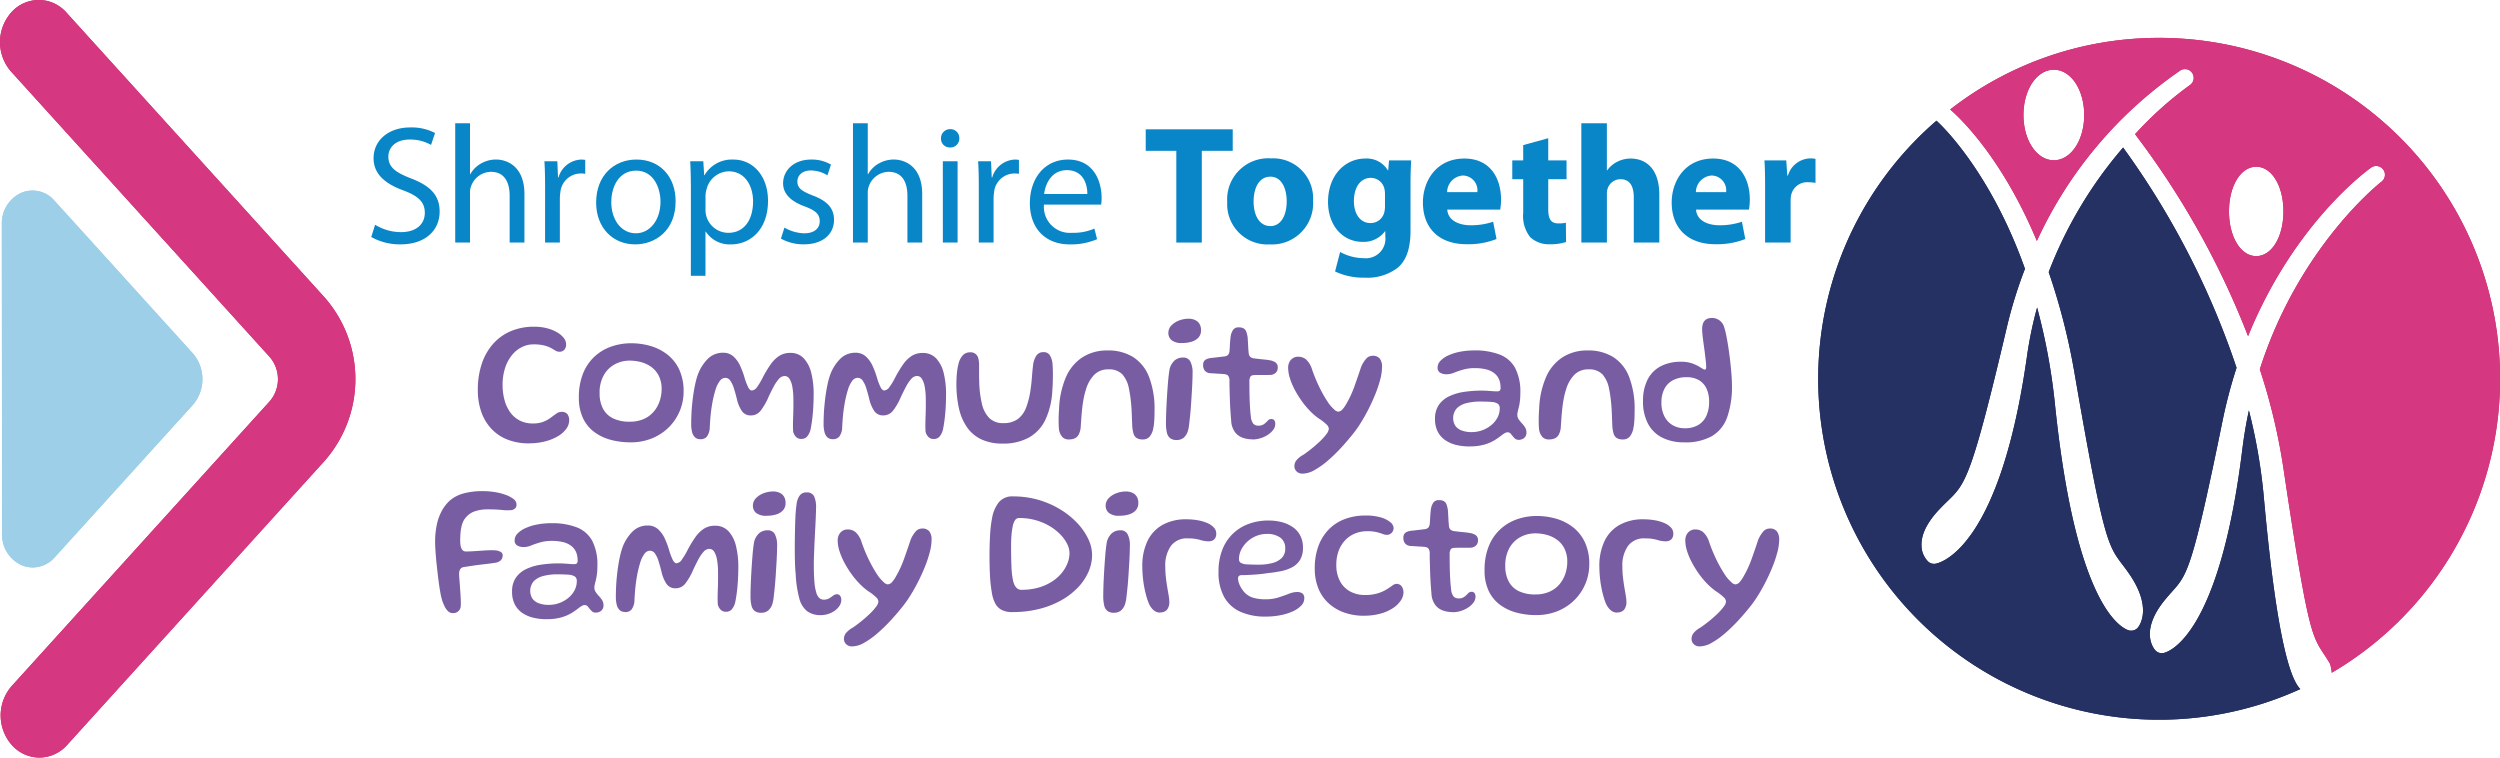 <svg data-name="Group 430" xmlns="http://www.w3.org/2000/svg" width="339.083" height="102.752"><defs><clipPath id="a"><path data-name="Rectangle 234" fill="none" d="M0 0h339.083v102.752H0z"/></clipPath></defs><g data-name="Group 429" clip-path="url(#a)"><path data-name="Path 371" d="M292.844 5.137a46.027 46.027 0 0 0-28.335 9.714c1.21 1.037 6.979 6.386 11.758 17.835a56.761 56.761 0 0 1 19.477-23.143 1.187 1.187 0 0 1 1.277 2 48.341 48.341 0 0 0-7.435 6.658 112.632 112.632 0 0 1 15.326 27.392c6.209-15.29 16.164-22.487 16.676-22.849a1.186 1.186 0 0 1 1.406 1.911c-.133.1-11.161 8.74-16.488 25.436a81.433 81.433 0 0 1 3.164 13.173c3.3 22.062 3.86 22.908 5.508 25.418.231.352.483.735.762 1.2a1.122 1.122 0 0 1 .123.28 4.942 4.942 0 0 1 .2 1.087 46.236 46.236 0 0 0-23.419-86.112m-14.277 16.6c-2.309 0-4.119-2.7-4.119-6.138s1.81-6.143 4.119-6.143 4.119 2.7 4.119 6.143-1.81 6.138-4.119 6.138m27.452 13c-2.1 0-3.691-2.606-3.691-6.062s1.587-6.059 3.691-6.059 3.688 2.6 3.688 6.059-1.586 6.062-3.688 6.062" fill="#d22254"/><path data-name="Path 372" d="M307.039 67.301a75.279 75.279 0 0 0-2.013-11.635 60.1 60.1 0 0 0-.883 5.214c-3.1 25.265-9.905 27.511-10.672 27.685a1.188 1.188 0 0 1-1.112-.331c-.1-.1-2.337-2.5 1.322-6.928.349-.423.664-.775.954-1.1 2.032-2.267 2.716-3.031 6.822-23.153a65.946 65.946 0 0 1 1.893-7.169 110.624 110.624 0 0 0-15.386-29.873 57.294 57.294 0 0 0-10.093 16.894 87.316 87.316 0 0 1 3.522 13.819c3.867 22.4 4.516 23.256 6.442 25.8.272.359.567.749.895 1.219 3.261 4.666 1.464 7.1 1.248 7.366a1.186 1.186 0 0 1-.916.434 1.2 1.2 0 0 1-.307-.04c-.348-.094-2.189-.77-4.251-4.952-2.619-5.316-4.564-13.958-5.78-25.686a82.507 82.507 0 0 0-2.426-13.154 53.345 53.345 0 0 0-1.375 6.634c-3.63 25.674-11.489 27.936-12.374 28.11a1.218 1.218 0 0 1-.228.022 1.186 1.186 0 0 1-.789-.3 3.071 3.071 0 0 1-.914-2.158c-.064-1.518.765-3.194 2.462-4.979.409-.429.776-.785 1.115-1.114 2.382-2.307 3.184-3.084 7.994-23.514a60.274 60.274 0 0 1 2.463-7.952c-4.834-13.63-11.784-19.887-11.88-19.969a1.134 1.134 0 0 1-.115-.123 46.231 46.231 0 0 0 49.345 77.091c-1.14-1.137-3.106-5.512-4.963-26.156" fill="#253162"/><path data-name="Path 373" d="M292.844 5.137a46.027 46.027 0 0 0-28.335 9.714c1.21 1.037 6.979 6.386 11.758 17.835a56.761 56.761 0 0 1 19.477-23.143 1.187 1.187 0 0 1 1.277 2 48.341 48.341 0 0 0-7.435 6.658 112.632 112.632 0 0 1 15.326 27.392c6.209-15.29 16.164-22.487 16.676-22.849a1.186 1.186 0 0 1 1.406 1.911c-.133.1-11.161 8.74-16.488 25.436a81.433 81.433 0 0 1 3.164 13.173c3.3 22.062 3.86 22.908 5.508 25.418.231.352.483.735.762 1.2a1.122 1.122 0 0 1 .123.28 4.942 4.942 0 0 1 .2 1.087 46.236 46.236 0 0 0-23.419-86.112m-14.277 16.6c-2.309 0-4.119-2.7-4.119-6.138s1.81-6.143 4.119-6.143 4.119 2.7 4.119 6.143-1.81 6.138-4.119 6.138m27.452 13c-2.1 0-3.691-2.606-3.691-6.062s1.587-6.059 3.691-6.059 3.688 2.6 3.688 6.059-1.586 6.062-3.688 6.062" fill="#d53880"/><path data-name="Path 374" d="M307.039 67.301a75.279 75.279 0 0 0-2.013-11.635 60.1 60.1 0 0 0-.883 5.214c-3.1 25.265-9.905 27.511-10.672 27.685a1.188 1.188 0 0 1-1.112-.331c-.1-.1-2.337-2.5 1.322-6.928.349-.423.664-.775.954-1.1 2.032-2.267 2.716-3.031 6.822-23.153a65.946 65.946 0 0 1 1.893-7.169 110.624 110.624 0 0 0-15.386-29.873 57.294 57.294 0 0 0-10.093 16.894 87.316 87.316 0 0 1 3.522 13.819c3.867 22.4 4.516 23.256 6.442 25.8.272.359.567.749.895 1.219 3.261 4.666 1.464 7.1 1.248 7.366a1.186 1.186 0 0 1-.916.434 1.2 1.2 0 0 1-.307-.04c-.348-.094-2.189-.77-4.251-4.952-2.619-5.316-4.564-13.958-5.78-25.686a82.507 82.507 0 0 0-2.426-13.154 53.345 53.345 0 0 0-1.375 6.634c-3.63 25.674-11.489 27.936-12.374 28.11a1.218 1.218 0 0 1-.228.022 1.186 1.186 0 0 1-.789-.3 3.071 3.071 0 0 1-.914-2.158c-.064-1.518.765-3.194 2.462-4.979.409-.429.776-.785 1.115-1.114 2.382-2.307 3.184-3.084 7.994-23.514a60.274 60.274 0 0 1 2.463-7.952c-4.834-13.63-11.784-19.887-11.88-19.969a1.134 1.134 0 0 1-.115-.123 46.231 46.231 0 0 0 49.345 77.091c-1.14-1.137-3.106-5.512-4.963-26.156" fill="#253162"/><path data-name="Path 375" d="M5.35 102.752a5.039 5.039 0 0 1-3.689-1.639 6.06 6.06 0 0 1-.061-8.076l34.965-38.586a4.606 4.606 0 0 0 0-6.054L1.51 9.715a6.061 6.061 0 0 1 .062-8.075 4.974 4.974 0 0 1 7.441.067L44.068 40.39a16.791 16.791 0 0 1 0 22.07L9.1 101.045a5.046 5.046 0 0 1-3.752 1.707" fill="#d22254"/><path data-name="Path 376" d="M26.14 47.912 7.363 27.191a3.919 3.919 0 0 0-4.538-1.01 4.525 4.525 0 0 0-2.578 4.175l.036 42.105a4.524 4.524 0 0 0 2.582 4.169 3.872 3.872 0 0 0 1.571.336 4 4 0 0 0 2.962-1.348L26.14 54.936a5.343 5.343 0 0 0 0-7.024" fill="#9dcfe9"/><path data-name="Path 377" d="M5.35 102.752a5.039 5.039 0 0 1-3.689-1.639 6.06 6.06 0 0 1-.061-8.076l34.965-38.586a4.606 4.606 0 0 0 0-6.054L1.51 9.715a6.061 6.061 0 0 1 .062-8.075 4.974 4.974 0 0 1 7.441.067L44.068 40.39a16.791 16.791 0 0 1 0 22.07L9.1 101.045a5.046 5.046 0 0 1-3.752 1.707" fill="#d53880"/><path data-name="Path 378" d="M26.14 47.912 7.363 27.191a3.919 3.919 0 0 0-4.538-1.01 4.525 4.525 0 0 0-2.578 4.175l.036 42.105a4.524 4.524 0 0 0 2.582 4.169 3.872 3.872 0 0 0 1.571.336 4 4 0 0 0 2.962-1.348L26.14 54.936a5.343 5.343 0 0 0 0-7.024" fill="#9dcfe9"/><path data-name="Path 379" d="M71.741 60.136a7.86 7.86 0 0 1-2.878-.5 5.99 5.99 0 0 1-2.185-1.448 6.382 6.382 0 0 1-1.386-2.286 8.884 8.884 0 0 1-.484-3.027 11.083 11.083 0 0 1 .513-3.457 7.785 7.785 0 0 1 1.5-2.711 6.718 6.718 0 0 1 2.406-1.767 7.99 7.99 0 0 1 3.252-.626 6.651 6.651 0 0 1 1.718.209 5.361 5.361 0 0 1 1.364.551 3.1 3.1 0 0 1 .9.76 1.385 1.385 0 0 1 .32.848 1.043 1.043 0 0 1-.256.773.872.872 0 0 1-.641.254 1.027 1.027 0 0 1-.542-.152q-.25-.152-.6-.349a4.056 4.056 0 0 0-.921-.348 5.961 5.961 0 0 0-1.491-.152 3.5 3.5 0 0 0-1.515.355 4 4 0 0 0-1.34 1.058 5.336 5.336 0 0 0-.95 1.735 7.323 7.323 0 0 0-.356 2.387 7.74 7.74 0 0 0 .245 1.963 5.17 5.17 0 0 0 .752 1.665 3.636 3.636 0 0 0 1.288 1.146 3.867 3.867 0 0 0 1.852.418 3.754 3.754 0 0 0 1.4-.234 4.345 4.345 0 0 0 1-.552q.419-.316.757-.55a1.156 1.156 0 0 1 .652-.235 1 1 0 0 1 .851.311 1.419 1.419 0 0 1 .233.867 1.93 1.93 0 0 1-.4 1.127 3.669 3.669 0 0 1-1.124.995 6.727 6.727 0 0 1-1.731.7 8.594 8.594 0 0 1-2.2.265" fill="#785da3"/><path data-name="Path 380" d="M85.479 59.996a10.2 10.2 0 0 1-2.6-.329 6.617 6.617 0 0 1-2.237-1.045 4.989 4.989 0 0 1-1.557-1.881 6.4 6.4 0 0 1-.571-2.838 8.556 8.556 0 0 1 .553-3.21 6.324 6.324 0 0 1 1.533-2.292 6.461 6.461 0 0 1 2.266-1.381 8.088 8.088 0 0 1 2.755-.462 9.329 9.329 0 0 1 2.6.367 6.766 6.766 0 0 1 2.284 1.153 5.6 5.6 0 0 1 1.615 2.033 6.9 6.9 0 0 1 .6 3.008 6.809 6.809 0 0 1-1.928 4.757 6.973 6.973 0 0 1-2.273 1.544 7.576 7.576 0 0 1-3.035.576m-.105-2.8a4.613 4.613 0 0 0 2.016-.4 3.778 3.778 0 0 0 1.346-1.051 4.335 4.335 0 0 0 .758-1.425 5.183 5.183 0 0 0 .239-1.533 3.929 3.929 0 0 0-.378-1.8 3.321 3.321 0 0 0-1-1.2 4.2 4.2 0 0 0-1.392-.666 5.979 5.979 0 0 0-1.573-.209 4.208 4.208 0 0 0-1.981.488 3.748 3.748 0 0 0-1.509 1.469 4.822 4.822 0 0 0-.578 2.476 4.382 4.382 0 0 0 .461 2.084 3.021 3.021 0 0 0 1.369 1.318 4.991 4.991 0 0 0 2.226.449" fill="#785da3"/><path data-name="Path 381" d="M94.964 59.566a.986.986 0 0 1-.687-.241 1.427 1.427 0 0 1-.4-.7 4.24 4.24 0 0 1-.128-1.121q0-.582.029-1.26t.1-1.4q.07-.722.175-1.43t.251-1.375a10.149 10.149 0 0 1 .344-1.222 5.93 5.93 0 0 1 1.41-2.2 2.873 2.873 0 0 1 2.017-.773 2.019 2.019 0 0 1 1.4.5 3.89 3.89 0 0 1 .927 1.3 11.574 11.574 0 0 1 .623 1.71 8.455 8.455 0 0 0 .431 1.121c.156.325.33.488.524.488a.967.967 0 0 0 .71-.481 8.631 8.631 0 0 0 .744-1.238 15.932 15.932 0 0 1 1.078-1.8 4.319 4.319 0 0 1 1.166-1.166 2.692 2.692 0 0 1 1.5-.412 2.418 2.418 0 0 1 1.852.747 4.46 4.46 0 0 1 1.014 2.007 11.565 11.565 0 0 1 .315 2.8q0 .6-.023 1.23t-.075 1.267q-.052.633-.134 1.222t-.186 1.1a2.348 2.348 0 0 1-.49.994 1.027 1.027 0 0 1-.769.3.962.962 0 0 1-.7-.259 1.559 1.559 0 0 1-.4-.7c-.015-.178-.025-.386-.029-.627s0-.5.006-.792.017-.6.029-.944.02-.71.024-1.108 0-.815-.007-1.253a9.489 9.489 0 0 0-.139-1.393 2.943 2.943 0 0 0-.373-1.051.772.772 0 0 0-.676-.405 1.056 1.056 0 0 0-.775.4 5.052 5.052 0 0 0-.711 1.045q-.343.646-.692 1.393a8.389 8.389 0 0 1-1.073 1.868 1.643 1.643 0 0 1-1.328.639 1.4 1.4 0 0 1-1.217-.6 4.77 4.77 0 0 1-.681-1.646q-.2-.81-.408-1.457a3.65 3.65 0 0 0-.484-1.019.819.819 0 0 0-.682-.374.931.931 0 0 0-.721.4 3.825 3.825 0 0 0-.6 1.222 15.006 15.006 0 0 0-.442 1.855q-.164.945-.239 1.811t-.1 1.591a2.247 2.247 0 0 1-.4 1.108 1.122 1.122 0 0 1-.9.336" fill="#785da3"/><path data-name="Path 382" d="M112.922 59.566a.986.986 0 0 1-.687-.241 1.427 1.427 0 0 1-.4-.7 4.24 4.24 0 0 1-.128-1.121q0-.582.029-1.26t.1-1.4q.07-.722.175-1.43t.251-1.375a10.149 10.149 0 0 1 .344-1.222 5.93 5.93 0 0 1 1.41-2.2 2.872 2.872 0 0 1 2.016-.773 2.019 2.019 0 0 1 1.4.5 3.89 3.89 0 0 1 .927 1.3 11.658 11.658 0 0 1 .623 1.71 8.351 8.351 0 0 0 .431 1.121q.233.487.524.488a.967.967 0 0 0 .71-.481 8.7 8.7 0 0 0 .746-1.229 15.934 15.934 0 0 1 1.078-1.8 4.327 4.327 0 0 1 1.165-1.166 2.7 2.7 0 0 1 1.5-.412 2.418 2.418 0 0 1 1.852.747 4.46 4.46 0 0 1 1.014 2.007 11.567 11.567 0 0 1 .315 2.8q0 .6-.023 1.23t-.075 1.267q-.052.633-.134 1.222t-.186 1.1a2.34 2.34 0 0 1-.489.994 1.027 1.027 0 0 1-.769.3.962.962 0 0 1-.7-.259 1.56 1.56 0 0 1-.4-.7c-.015-.178-.025-.386-.029-.627s0-.5.006-.792.017-.6.029-.944.02-.71.023-1.108 0-.815-.006-1.253a9.6 9.6 0 0 0-.142-1.407 2.943 2.943 0 0 0-.373-1.051.772.772 0 0 0-.676-.405 1.056 1.056 0 0 0-.775.4 5.052 5.052 0 0 0-.711 1.045q-.343.646-.693 1.393a8.361 8.361 0 0 1-1.072 1.868 1.644 1.644 0 0 1-1.328.639 1.4 1.4 0 0 1-1.217-.6 4.784 4.784 0 0 1-.682-1.646q-.2-.81-.407-1.457a3.65 3.65 0 0 0-.484-1.019.819.819 0 0 0-.682-.374.933.933 0 0 0-.722.4 3.841 3.841 0 0 0-.594 1.222 15.144 15.144 0 0 0-.443 1.855q-.163.945-.239 1.811t-.1 1.591a2.247 2.247 0 0 1-.4 1.108 1.122 1.122 0 0 1-.9.336" fill="#785da3"/><path data-name="Path 383" d="M135.97 60.162a6.584 6.584 0 0 1-2.867-.57 4.941 4.941 0 0 1-1.934-1.628 7.235 7.235 0 0 1-1.1-2.559 14.948 14.948 0 0 1-.349-3.387q0-.457.029-.919t.087-.893a6.046 6.046 0 0 1 .152-.772 2.621 2.621 0 0 1 .606-1.254 1.31 1.31 0 0 1 .955-.393 1.054 1.054 0 0 1 1.148.842 3.561 3.561 0 0 1 .1.716v1.267c0 .236 0 .467.006.69s.009.429.017.615a14.208 14.208 0 0 0 .362 2.856 3.986 3.986 0 0 0 1 1.926 2.566 2.566 0 0 0 1.894.69 3.234 3.234 0 0 0 1.969-.551 3.468 3.468 0 0 0 1.148-1.6 11.216 11.216 0 0 0 .6-2.514c.039-.253.072-.513.1-.779s.05-.534.07-.8.043-.542.07-.817.056-.551.087-.829a2.99 2.99 0 0 1 .455-1.28 1.112 1.112 0 0 1 .967-.456.942.942 0 0 1 .833.4 2.65 2.65 0 0 1 .378 1.121q.036.469.047.931t.006.931q-.007.469-.023.924t-.053.912a10.525 10.525 0 0 1-.932 3.933 5.454 5.454 0 0 1-2.232 2.425 7.189 7.189 0 0 1-3.594.824" fill="#785da3"/><path data-name="Path 384" d="M144.965 59.604a1.16 1.16 0 0 1-.862-.317 2.045 2.045 0 0 1-.467-1.027q-.035-.328-.046-.747t0-.95c.007-.355.027-.743.058-1.166a11.819 11.819 0 0 1 .944-4.274 6.077 6.077 0 0 1 2.237-2.672 6.193 6.193 0 0 1 3.414-.918 6.391 6.391 0 0 1 3.414.874 5.529 5.529 0 0 1 2.179 2.685 12.086 12.086 0 0 1 .758 4.623q0 .507-.017.937c-.012.287-.029.55-.053.786a4.784 4.784 0 0 1-.1.645 2.4 2.4 0 0 1-.519 1.166 1.185 1.185 0 0 1-.891.355 1.527 1.527 0 0 1-.857-.2 1.087 1.087 0 0 1-.419-.608 4.807 4.807 0 0 1-.169-1q-.035-.95-.065-1.678t-.081-1.3q-.052-.576-.123-1.077t-.175-1.006a4.017 4.017 0 0 0-.9-1.963 2.451 2.451 0 0 0-1.876-.672 2.6 2.6 0 0 0-1.928.729 4.791 4.791 0 0 0-1.125 1.982 9.7 9.7 0 0 0-.291 1.114q-.116.583-.193 1.2t-.128 1.3q-.052.684-.1 1.432a2.631 2.631 0 0 1-.28 1.09 1.169 1.169 0 0 1-.559.519 2.039 2.039 0 0 1-.781.139" fill="#785da3"/><path data-name="Path 385" d="M159.589 59.681a1.408 1.408 0 0 1-.868-.241 1.29 1.29 0 0 1-.449-.753 5.479 5.479 0 0 1-.128-1.3q0-.431.017-1.039t.053-1.323q.034-.716.081-1.444t.1-1.412q.052-.684.116-1.228t.122-.874a2.366 2.366 0 0 1 .693-1.185 1.745 1.745 0 0 1 1.16-.386 1.027 1.027 0 0 1 .967.544 3.258 3.258 0 0 1 .3 1.558q0 .38-.023 1.026t-.07 1.431q-.047.785-.1 1.609t-.128 1.577q-.076.754-.146 1.33a5.15 5.15 0 0 1-.163.868 1.937 1.937 0 0 1-.612.963 1.522 1.522 0 0 1-.926.278m.792-13.16a2.131 2.131 0 0 1-1.5-.405 1.257 1.257 0 0 1-.408-.912 1.48 1.48 0 0 1 .431-1.083 2.818 2.818 0 0 1 1.06-.665 3.687 3.687 0 0 1 1.259-.228 2.112 2.112 0 0 1 .839.165 1.358 1.358 0 0 1 .613.507 1.6 1.6 0 0 1 .227.9 1.4 1.4 0 0 1-.349.988 2.041 2.041 0 0 1-.921.557 4.163 4.163 0 0 1-1.247.178" fill="#785da3"/><path data-name="Path 386" d="M169.867 59.592a4.168 4.168 0 0 1-1.264-.2 2.273 2.273 0 0 1-1.09-.767 2.8 2.8 0 0 1-.524-1.6q-.035-.368-.07-.835t-.064-1.008q-.029-.538-.046-1.114t-.036-1.178q-.017-.6-.017-1.2a1.121 1.121 0 0 0-.192-.747.852.852 0 0 0-.553-.2q-.222-.025-.565-.044t-.7-.044c-.241-.017-.455-.03-.642-.038a1.058 1.058 0 0 1-.687-.336 1.164 1.164 0 0 1-.233-.779.884.884 0 0 1 .133-.526.865.865 0 0 1 .385-.285 2.213 2.213 0 0 1 .565-.139q.617-.063 1.019-.115c.268-.033.518-.063.752-.088a.879.879 0 0 0 .53-.215 1.052 1.052 0 0 0 .2-.608q.023-.266.041-.621t.046-.7q.029-.348.064-.6a2.184 2.184 0 0 1 .362-.912.9.9 0 0 1 .745-.291 1.269 1.269 0 0 1 .658.146.868.868 0 0 1 .355.449 3.758 3.758 0 0 1 .187.8l.041.684c.012.2.022.387.029.552s.017.315.029.449.025.27.041.405a.753.753 0 0 0 .221.526.99.99 0 0 0 .548.2c.21.026.44.054.694.083s.5.055.733.076a4.959 4.959 0 0 1 .589.082 2 2 0 0 1 .816.279.791.791 0 0 1 .339.722.936.936 0 0 1-.269.7 1.155 1.155 0 0 1-.734.3q-.711.012-1.317.007c-.4 0-.718 0-.944.019a.6.6 0 0 0-.414.158 1.246 1.246 0 0 0-.168.741q0 .494.005 1c0 .338.009.676.017 1.013s.02.668.036.989.035.625.058.912.05.548.081.785a1.774 1.774 0 0 0 .344 1 .9.9 0 0 0 .671.254 1.249 1.249 0 0 0 .786-.222 3.6 3.6 0 0 0 .49-.449.6.6 0 0 1 .46-.228.506.506 0 0 1 .425.171.8.8 0 0 1 .135.5 1.321 1.321 0 0 1-.273.791 2.8 2.8 0 0 1-.724.671 3.857 3.857 0 0 1-1 .469 3.708 3.708 0 0 1-1.108.171" fill="#785da3"/><path data-name="Path 387" d="M176.672 64.24a1.094 1.094 0 0 1-.81-.3.975.975 0 0 1-.3-.716 1.28 1.28 0 0 1 .332-.855 3.108 3.108 0 0 1 .891-.69q.607-.419 1.212-.912t1.113-.988a7.052 7.052 0 0 0 .816-.925 1.331 1.331 0 0 0 .309-.709.922.922 0 0 0-.332-.589 6.93 6.93 0 0 0-1.066-.817 8.8 8.8 0 0 1-1.203-1.046 11.2 11.2 0 0 1-1.125-1.368 13.937 13.937 0 0 1-.932-1.526 8.791 8.791 0 0 1-.635-1.533 4.865 4.865 0 0 1-.227-1.4 1.63 1.63 0 0 1 .175-.766 1.325 1.325 0 0 1 .477-.526 1.269 1.269 0 0 1 .688-.191 1.66 1.66 0 0 1 1.049.336 2.953 2.953 0 0 1 .792 1.2 20.609 20.609 0 0 0 1.119 2.723 16.854 16.854 0 0 0 1.236 2.115 5.572 5.572 0 0 0 .687.76.976.976 0 0 0 .559.317.83.83 0 0 0 .612-.341 3.751 3.751 0 0 0 .5-.722 14.209 14.209 0 0 0 1.1-2.376q.453-1.272.9-2.615a4 4 0 0 1 .658-1.089 1.142 1.142 0 0 1 .879-.431 1.163 1.163 0 0 1 1.014.405 1.783 1.783 0 0 1 .292 1.064 7.006 7.006 0 0 1-.245 1.735 15.9 15.9 0 0 1-.659 1.976q-.412 1.025-.914 2.014t-1.037 1.849a14.779 14.779 0 0 1-1.025 1.469q-.757.962-1.649 1.931a21.915 21.915 0 0 1-1.818 1.767 10.937 10.937 0 0 1-1.807 1.285 3.381 3.381 0 0 1-1.614.488" fill="#785da3"/><path data-name="Path 388" d="M199.323 60.555a7.654 7.654 0 0 1-1.788-.2 4.523 4.523 0 0 1-1.5-.646 3.137 3.137 0 0 1-1.025-1.153 3.681 3.681 0 0 1-.373-1.735 3.258 3.258 0 0 1 .525-1.915 3.537 3.537 0 0 1 1.428-1.172 7.163 7.163 0 0 1 2.034-.589 16.271 16.271 0 0 1 2.342-.165c.249 0 .5.008.758.025s.5.034.722.051.415.025.571.025a.577.577 0 0 0 .408-.107.531.531 0 0 0 .1-.373 3.145 3.145 0 0 0-.11-.874 2.2 2.2 0 0 0-.321-.671 2.08 2.08 0 0 0-.5-.494 2.958 2.958 0 0 0-1.124-.487 6.545 6.545 0 0 0-1.416-.146 5.679 5.679 0 0 0-1.59.2q-.694.2-1.23.418a2.651 2.651 0 0 1-.978.215 1.719 1.719 0 0 1-.938-.215.767.767 0 0 1-.332-.7 1.311 1.311 0 0 1 .39-.912 3.41 3.41 0 0 1 1.072-.734 6.959 6.959 0 0 1 1.585-.494 10 10 0 0 1 1.928-.177 9.255 9.255 0 0 1 3.455.563 4.052 4.052 0 0 1 2.092 1.824 7 7 0 0 1 .7 3.388 9 9 0 0 1-.058 1.1 6.7 6.7 0 0 1-.146.817q-.087.348-.145.6a2.085 2.085 0 0 0-.059.469 1.023 1.023 0 0 0 .181.576 4 4 0 0 0 .431.538 3.682 3.682 0 0 1 .437.563 1.229 1.229 0 0 1 .186.665.91.91 0 0 1-.326.785 1.185 1.185 0 0 1-.722.241.781.781 0 0 1-.6-.259q-.239-.26-.431-.513a.575.575 0 0 0-.471-.254.772.772 0 0 0-.356.1 3.511 3.511 0 0 0-.472.317q-.349.278-.892.627a5.651 5.651 0 0 1-1.381.608 7.049 7.049 0 0 1-2.063.26m.315-1.939a4.047 4.047 0 0 0 1.4-.246 4.163 4.163 0 0 0 1.211-.684 3.374 3.374 0 0 0 .85-1.019 2.651 2.651 0 0 0 .315-1.28.708.708 0 0 0-.268-.621 1.792 1.792 0 0 0-.857-.241q-.588-.05-1.567-.051a7.306 7.306 0 0 0-1.794.21 2.863 2.863 0 0 0-1.329.7 2.007 2.007 0 0 0-.2 2.387 1.842 1.842 0 0 0 .874.633 3.868 3.868 0 0 0 1.364.215" fill="#785da3"/><path data-name="Path 389" d="M210.079 59.604a1.16 1.16 0 0 1-.862-.317 2.039 2.039 0 0 1-.466-1.027c-.023-.219-.039-.468-.046-.747s-.008-.6 0-.95.027-.743.058-1.166a11.833 11.833 0 0 1 .943-4.274 6.091 6.091 0 0 1 2.237-2.672 6.2 6.2 0 0 1 3.415-.918 6.391 6.391 0 0 1 3.414.874 5.524 5.524 0 0 1 2.179 2.685 12.086 12.086 0 0 1 .758 4.623q0 .507-.017.937c-.012.287-.029.55-.053.786a4.787 4.787 0 0 1-.1.645 2.406 2.406 0 0 1-.518 1.166 1.188 1.188 0 0 1-.892.355 1.522 1.522 0 0 1-.855-.2 1.081 1.081 0 0 1-.42-.608 4.76 4.76 0 0 1-.169-1q-.035-.95-.065-1.678t-.081-1.3c-.036-.384-.075-.743-.122-1.077s-.1-.669-.175-1.006a4.01 4.01 0 0 0-.9-1.963 2.451 2.451 0 0 0-1.876-.672 2.606 2.606 0 0 0-1.928.729 4.783 4.783 0 0 0-1.124 1.982 9.566 9.566 0 0 0-.291 1.114q-.117.583-.192 1.2t-.128 1.3q-.053.684-.1 1.432a2.633 2.633 0 0 1-.279 1.09 1.173 1.173 0 0 1-.56.519 2.039 2.039 0 0 1-.781.139" fill="#785da3"/><path data-name="Path 390" d="M228.432 59.997a6.5 6.5 0 0 1-2.966-.633 4.45 4.45 0 0 1-1.934-1.881 6.363 6.363 0 0 1-.683-3.084 6.268 6.268 0 0 1 .618-2.913 4.173 4.173 0 0 1 1.771-1.805 5.811 5.811 0 0 1 2.762-.614 4.429 4.429 0 0 1 1.473.21 5.2 5.2 0 0 1 .962.436c.178.11.34.207.484.291a.749.749 0 0 0 .309.127c.123 0 .186-.123.186-.368a7.666 7.666 0 0 0-.058-.842q-.059-.512-.134-1.121t-.163-1.216q-.087-.608-.14-1.127t-.052-.824q0-1.506 1.34-1.507a1.712 1.712 0 0 1 .891.247 1.788 1.788 0 0 1 .67.754 7.841 7.841 0 0 1 .338 1.216q.162.772.31 1.723t.256 1.925q.111.977.175 1.824t.064 1.431a12.5 12.5 0 0 1-.646 4.344 4.833 4.833 0 0 1-2.075 2.566 7.348 7.348 0 0 1-3.758.842m.081-1.912a3.515 3.515 0 0 0 1.806-.431 2.75 2.75 0 0 0 1.113-1.235 4.458 4.458 0 0 0 .379-1.918 4.076 4.076 0 0 0-.373-1.843 2.573 2.573 0 0 0-1.048-1.121 3.283 3.283 0 0 0-1.631-.38 3.934 3.934 0 0 0-1.807.392 2.749 2.749 0 0 0-1.188 1.166 3.934 3.934 0 0 0-.42 1.9 4.03 4.03 0 0 0 .4 1.843 2.9 2.9 0 0 0 1.108 1.2 3.188 3.188 0 0 0 1.666.424" fill="#785da3"/><path data-name="Path 391" d="M61.417 83.162a.918.918 0 0 1-.641-.259 2.18 2.18 0 0 1-.472-.659 7.614 7.614 0 0 1-.332-.8 10.386 10.386 0 0 1-.274-1.229q-.134-.772-.25-1.71t-.216-1.88q-.1-.945-.157-1.761t-.059-1.337a11.092 11.092 0 0 1 .227-2.349 6.983 6.983 0 0 1 .653-1.836 5.341 5.341 0 0 1 1.008-1.35 4.672 4.672 0 0 1 1.981-1.069 9.634 9.634 0 0 1 2.506-.311 10.9 10.9 0 0 1 1.644.119 8.069 8.069 0 0 1 1.509.373 3.912 3.912 0 0 1 1.1.576.939.939 0 0 1 .413.735.706.706 0 0 1-.175.526 1.033 1.033 0 0 1-.489.246 5.971 5.971 0 0 1-1.311-.019q-.834-.082-1.859-.082a5.439 5.439 0 0 0-1.812.26 2.657 2.657 0 0 0-1.16.766 2.394 2.394 0 0 0-.5.792 4.477 4.477 0 0 0-.256 1.064 10.929 10.929 0 0 0-.076 1.362 4.236 4.236 0 0 0 .041.615 1.593 1.593 0 0 0 .135.463.734.734 0 0 0 .239.291.624.624 0 0 0 .367.1q.385 0 .938-.031t1.136-.077q.583-.043 1.1-.057a8.269 8.269 0 0 1 .839.013 1.808 1.808 0 0 1 .717.221.527.527 0 0 1 .251.476.944.944 0 0 1-.07.354.909.909 0 0 1-.21.317 1.389 1.389 0 0 1-.792.323q-.583.095-1.609.209t-2.586.368a.636.636 0 0 0-.5.3 1.333 1.333 0 0 0-.146.671q0 .178.036.615t.075.982c.028.363.052.729.076 1.1s.038.705.046 1a5.881 5.881 0 0 1-.012.672 1 1 0 0 1-1.072.9" fill="#785da3"/><path data-name="Path 392" d="M74.142 83.986a7.66 7.66 0 0 1-1.789-.2 4.526 4.526 0 0 1-1.5-.646 3.139 3.139 0 0 1-1.026-1.153 3.69 3.69 0 0 1-.373-1.735 3.253 3.253 0 0 1 .524-1.912 3.53 3.53 0 0 1 1.427-1.172 7.164 7.164 0 0 1 2.034-.589 16.275 16.275 0 0 1 2.342-.165c.248 0 .5.008.757.025s.5.034.723.051.415.025.571.025a.576.576 0 0 0 .408-.107.531.531 0 0 0 .105-.373 3.155 3.155 0 0 0-.111-.874 2.189 2.189 0 0 0-.32-.671 2.076 2.076 0 0 0-.5-.494 2.953 2.953 0 0 0-1.124-.487 6.55 6.55 0 0 0-1.416-.146 5.657 5.657 0 0 0-1.591.2q-.694.2-1.23.418a2.654 2.654 0 0 1-.979.216 1.722 1.722 0 0 1-.938-.216.767.767 0 0 1-.332-.7 1.313 1.313 0 0 1 .39-.912 3.437 3.437 0 0 1 1.072-.734 6.933 6.933 0 0 1 1.585-.494 10.008 10.008 0 0 1 1.928-.177 9.253 9.253 0 0 1 3.455.563 4.052 4.052 0 0 1 2.092 1.824 6.994 6.994 0 0 1 .7 3.388 9 9 0 0 1-.058 1.1 7 7 0 0 1-.146.817q-.087.348-.146.6a2.08 2.08 0 0 0-.058.469 1.028 1.028 0 0 0 .181.576 4.064 4.064 0 0 0 .431.538 3.633 3.633 0 0 1 .436.563 1.224 1.224 0 0 1 .187.665.911.911 0 0 1-.327.785 1.184 1.184 0 0 1-.722.241.781.781 0 0 1-.6-.26q-.239-.259-.431-.513a.573.573 0 0 0-.471-.254.775.775 0 0 0-.356.1 3.606 3.606 0 0 0-.472.317q-.349.278-.891.627a5.676 5.676 0 0 1-1.381.608 7.052 7.052 0 0 1-2.063.26m.315-1.938a4.045 4.045 0 0 0 1.4-.246 4.176 4.176 0 0 0 1.212-.684 3.4 3.4 0 0 0 .85-1.019 2.65 2.65 0 0 0 .315-1.28.709.709 0 0 0-.268-.621 1.789 1.789 0 0 0-.856-.241q-.588-.05-1.567-.051a7.312 7.312 0 0 0-1.794.21 2.87 2.87 0 0 0-1.329.7 2.007 2.007 0 0 0-.2 2.387 1.844 1.844 0 0 0 .874.633 3.863 3.863 0 0 0 1.363.215" fill="#785da3"/><path data-name="Path 393" d="M84.745 82.999a.99.99 0 0 1-.687-.241 1.427 1.427 0 0 1-.4-.7 4.24 4.24 0 0 1-.128-1.121q0-.582.029-1.26t.1-1.4q.07-.722.175-1.43t.251-1.375a10.113 10.113 0 0 1 .344-1.222 5.93 5.93 0 0 1 1.41-2.2 2.872 2.872 0 0 1 2.016-.773 2.019 2.019 0 0 1 1.4.5 3.89 3.89 0 0 1 .927 1.3 11.658 11.658 0 0 1 .623 1.71 8.391 8.391 0 0 0 .431 1.121q.233.487.524.488a.967.967 0 0 0 .71-.481 8.669 8.669 0 0 0 .746-1.23 16.066 16.066 0 0 1 1.078-1.8 4.334 4.334 0 0 1 1.165-1.165 2.694 2.694 0 0 1 1.5-.412 2.418 2.418 0 0 1 1.852.747 4.452 4.452 0 0 1 1.014 2.007 11.565 11.565 0 0 1 .315 2.8q0 .6-.023 1.23t-.075 1.267q-.052.633-.134 1.222t-.186 1.1a2.34 2.34 0 0 1-.489.994 1.027 1.027 0 0 1-.769.3.962.962 0 0 1-.7-.259 1.56 1.56 0 0 1-.4-.7c-.015-.178-.025-.386-.029-.627s0-.5.006-.792.017-.6.029-.944.02-.71.023-1.108 0-.815-.006-1.253a9.589 9.589 0 0 0-.139-1.393 2.952 2.952 0 0 0-.373-1.052.772.772 0 0 0-.676-.4 1.054 1.054 0 0 0-.775.4 5.052 5.052 0 0 0-.711 1.045q-.343.646-.693 1.393a8.363 8.363 0 0 1-1.072 1.868 1.644 1.644 0 0 1-1.328.639 1.4 1.4 0 0 1-1.217-.6 4.784 4.784 0 0 1-.682-1.646q-.2-.81-.407-1.457a3.665 3.665 0 0 0-.484-1.019.821.821 0 0 0-.682-.374.932.932 0 0 0-.722.4 3.841 3.841 0 0 0-.594 1.222 15.14 15.14 0 0 0-.443 1.855q-.163.945-.239 1.811t-.1 1.591a2.247 2.247 0 0 1-.4 1.108 1.123 1.123 0 0 1-.9.336" fill="#785da3"/><path data-name="Path 394" d="M103.238 83.112a1.413 1.413 0 0 1-.868-.241 1.287 1.287 0 0 1-.449-.753 5.467 5.467 0 0 1-.128-1.3q0-.43.017-1.038t.053-1.324q.034-.716.081-1.444t.1-1.412q.052-.684.116-1.228t.123-.874a2.36 2.36 0 0 1 .693-1.185 1.741 1.741 0 0 1 1.16-.386 1.027 1.027 0 0 1 .967.545 3.253 3.253 0 0 1 .3 1.557q0 .381-.023 1.026t-.07 1.432c-.031.523-.064 1.06-.1 1.608s-.078 1.075-.128 1.577-.1.946-.146 1.33a5.134 5.134 0 0 1-.163.868 1.933 1.933 0 0 1-.612.963 1.522 1.522 0 0 1-.927.278m.792-13.16a2.131 2.131 0 0 1-1.5-.405 1.257 1.257 0 0 1-.408-.911 1.483 1.483 0 0 1 .431-1.084 2.818 2.818 0 0 1 1.06-.665 3.687 3.687 0 0 1 1.259-.228 2.1 2.1 0 0 1 .839.165 1.357 1.357 0 0 1 .613.506 1.6 1.6 0 0 1 .227.9 1.4 1.4 0 0 1-.349.988 2.042 2.042 0 0 1-.921.558 4.187 4.187 0 0 1-1.247.177" fill="#785da3"/><path data-name="Path 395" d="M111.325 83.429a3.012 3.012 0 0 1-1.847-.526 3.241 3.241 0 0 1-1.066-1.741 15.253 15.253 0 0 1-.489-3.28q-.059-.52-.088-1.286t-.035-1.653q-.007-.887.006-1.761t.029-1.609c.012-.489.025-.89.041-1.2a18.211 18.211 0 0 1 .169-2.007 2.466 2.466 0 0 1 .443-1.185 1.1 1.1 0 0 1 .9-.392 1.067 1.067 0 0 1 1.014.488 3.5 3.5 0 0 1 .28 1.64q0 .355-.024.937c-.015.389-.034.819-.058 1.293l-.075 1.469c-.026.506-.051 1-.07 1.488s-.037.937-.052 1.356-.023.77-.023 1.057q0 1.508.087 2.451a6.705 6.705 0 0 0 .262 1.457 1.5 1.5 0 0 0 .426.708.906.906 0 0 0 .576.2 1.384 1.384 0 0 0 .74-.184c.2-.122.378-.245.542-.368a.828.828 0 0 1 .5-.183.512.512 0 0 1 .437.215.919.919 0 0 1 .157.557 1.456 1.456 0 0 1-.233.78 2.379 2.379 0 0 1-.623.658 3.355 3.355 0 0 1-.892.456 3.192 3.192 0 0 1-1.037.17" fill="#785da3"/><path data-name="Path 396" d="M115.577 87.672a1.094 1.094 0 0 1-.81-.3.975.975 0 0 1-.3-.716 1.277 1.277 0 0 1 .332-.855 3.1 3.1 0 0 1 .892-.69q.606-.419 1.211-.913t1.113-.987a7.1 7.1 0 0 0 .816-.925 1.331 1.331 0 0 0 .309-.709.922.922 0 0 0-.332-.589 6.858 6.858 0 0 0-1.066-.817 8.716 8.716 0 0 1-1.206-1.051 11.192 11.192 0 0 1-1.124-1.368 13.72 13.72 0 0 1-.932-1.526 8.79 8.79 0 0 1-.635-1.533 4.865 4.865 0 0 1-.227-1.4 1.633 1.633 0 0 1 .175-.766 1.324 1.324 0 0 1 .478-.525 1.263 1.263 0 0 1 .687-.191 1.655 1.655 0 0 1 1.049.336 2.943 2.943 0 0 1 .792 1.2 20.606 20.606 0 0 0 1.119 2.723 16.861 16.861 0 0 0 1.235 2.115 5.576 5.576 0 0 0 .688.76.976.976 0 0 0 .559.317.83.83 0 0 0 .612-.341 3.752 3.752 0 0 0 .5-.722 14.267 14.267 0 0 0 1.1-2.376q.455-1.272.9-2.615a3.975 3.975 0 0 1 .658-1.089 1.14 1.14 0 0 1 .879-.431 1.166 1.166 0 0 1 1.014.406 1.788 1.788 0 0 1 .291 1.064 7.014 7.014 0 0 1-.245 1.736 16 16 0 0 1-.658 1.976q-.414 1.025-.915 2.014t-1.037 1.849a15.022 15.022 0 0 1-1.026 1.469q-.758.962-1.649 1.931a22.043 22.043 0 0 1-1.818 1.767 10.945 10.945 0 0 1-1.806 1.285 3.379 3.379 0 0 1-1.614.487" fill="#785da3"/><path data-name="Path 397" d="M137.321 83.025a3.146 3.146 0 0 1-1.462-.3 2.1 2.1 0 0 1-.886-.906 4.859 4.859 0 0 1-.46-1.52 18.138 18.138 0 0 1-.233-2.134q-.07-1.222-.07-2.73t.076-2.831a17.849 17.849 0 0 1 .274-2.35 4.829 4.829 0 0 1 .927-2.147 2.362 2.362 0 0 1 1.928-.779 12.215 12.215 0 0 1 6.42 1.78 10.93 10.93 0 0 1 2.289 1.849 8.361 8.361 0 0 1 1.48 2.14 5.081 5.081 0 0 1 .519 2.16 5.713 5.713 0 0 1-.519 2.368 7.418 7.418 0 0 1-1.474 2.134 9.669 9.669 0 0 1-2.289 1.716 12.157 12.157 0 0 1-2.983 1.14 14.768 14.768 0 0 1-3.536.406m1.235-3.027a8.185 8.185 0 0 0 2.313-.3 6.85 6.85 0 0 0 1.812-.811 5.682 5.682 0 0 0 1.311-1.153 4.874 4.874 0 0 0 .8-1.348 3.824 3.824 0 0 0 .268-1.362 2.854 2.854 0 0 0-.315-1.235 5.043 5.043 0 0 0-.915-1.28 6.932 6.932 0 0 0-1.439-1.133 7.867 7.867 0 0 0-1.894-.811 8.209 8.209 0 0 0-2.278-.3.643.643 0 0 0-.56.317 2.412 2.412 0 0 0-.315.887 9.535 9.535 0 0 0-.157 1.172q-.052.664-.052 1.4 0 1.647.052 2.819a11.083 11.083 0 0 0 .216 1.894q.29 1.254 1.153 1.253" fill="#785da3"/><path data-name="Path 398" d="M151.083 83.112a1.413 1.413 0 0 1-.868-.241 1.287 1.287 0 0 1-.449-.753 5.468 5.468 0 0 1-.128-1.3q0-.43.017-1.038t.053-1.324q.034-.716.081-1.444t.1-1.412q.052-.684.116-1.228t.123-.874a2.36 2.36 0 0 1 .693-1.185 1.741 1.741 0 0 1 1.16-.386 1.027 1.027 0 0 1 .967.545 3.253 3.253 0 0 1 .3 1.557q0 .381-.023 1.026t-.07 1.432c-.031.523-.064 1.06-.1 1.608s-.078 1.075-.128 1.577-.1.946-.146 1.33a5.131 5.131 0 0 1-.163.868 1.934 1.934 0 0 1-.612.963 1.522 1.522 0 0 1-.927.278m.792-13.16a2.131 2.131 0 0 1-1.5-.405 1.257 1.257 0 0 1-.408-.911 1.483 1.483 0 0 1 .431-1.084 2.818 2.818 0 0 1 1.06-.665 3.687 3.687 0 0 1 1.259-.228 2.1 2.1 0 0 1 .839.165 1.356 1.356 0 0 1 .613.506 1.6 1.6 0 0 1 .227.9 1.4 1.4 0 0 1-.349.988 2.042 2.042 0 0 1-.921.558 4.187 4.187 0 0 1-1.247.177" fill="#785da3"/><path data-name="Path 399" d="M157.339 83.087a1.249 1.249 0 0 1-.606-.146 1.705 1.705 0 0 1-.484-.4 3.074 3.074 0 0 1-.39-.6 8.434 8.434 0 0 1-.385-1.114q-.174-.633-.3-1.325c-.082-.459-.142-.918-.18-1.374s-.059-.878-.059-1.267a7.807 7.807 0 0 1 .71-3.5 4.94 4.94 0 0 1 2.052-2.179 6.5 6.5 0 0 1 3.216-.748 8.9 8.9 0 0 1 1.52.127 5.7 5.7 0 0 1 1.3.374 2.606 2.606 0 0 1 .9.608 1.188 1.188 0 0 1 .332.829 1.146 1.146 0 0 1-.152.628.821.821 0 0 1-.39.329 1.335 1.335 0 0 1-.5.094 3.974 3.974 0 0 1-1.172-.2 5.7 5.7 0 0 0-1.649-.2 2.671 2.671 0 0 0-2.29 1.027 4.571 4.571 0 0 0-.763 2.785q0 .634.058 1.223t.14 1.127q.082.538.163.994t.134.811a4.158 4.158 0 0 1 .052.582 1.674 1.674 0 0 1-.32 1.14 1.215 1.215 0 0 1-.95.355" fill="#785da3"/><path data-name="Path 400" d="M171.662 83.632a8.244 8.244 0 0 1-3.4-.646 4.71 4.71 0 0 1-2.214-1.994 6.836 6.836 0 0 1-.775-3.439 7.974 7.974 0 0 1 .531-3.033 6 6 0 0 1 3.618-3.484 7.7 7.7 0 0 1 2.61-.437 7.223 7.223 0 0 1 1.789.215 4.705 4.705 0 0 1 1.5.665 3.2 3.2 0 0 1 1.031 1.146 3.473 3.473 0 0 1 .373 1.659 3.132 3.132 0 0 1-.4 1.665 2.756 2.756 0 0 1-1.084 1 5.7 5.7 0 0 1-1.556.531 18.133 18.133 0 0 1-1.812.26q-.477.088-1.13.146t-1.265.088q-.612.032-.95.031a.8.8 0 0 0-.478.1.443.443 0 0 0-.128.367 2.11 2.11 0 0 0 .163.741 3.463 3.463 0 0 0 .466.83 2.693 2.693 0 0 0 1.3.994 5.831 5.831 0 0 0 1.824.246 5.645 5.645 0 0 0 1.719-.246q.775-.247 1.4-.494a3.141 3.141 0 0 1 1.131-.246 1.228 1.228 0 0 1 .716.183.823.823 0 0 1 .262.716 1.37 1.37 0 0 1-.4.925 3.513 3.513 0 0 1-1.113.779 7.373 7.373 0 0 1-1.667.531 10.282 10.282 0 0 1-2.073.2m-.921-7.042a7.5 7.5 0 0 0 1.76-.2 2.876 2.876 0 0 0 1.322-.671 1.709 1.709 0 0 0 .507-1.311 1.743 1.743 0 0 0-.665-1.488 3.042 3.042 0 0 0-1.864-.5 3.675 3.675 0 0 0-1.387.273 3.96 3.96 0 0 0-2.039 1.843 2.8 2.8 0 0 0-.315 1.3.553.553 0 0 0 .262.513 1.976 1.976 0 0 0 .85.2q.588.038 1.567.038" fill="#785da3"/><path data-name="Path 401" d="M184.991 83.517a7.981 7.981 0 0 1-2.593-.411 6.221 6.221 0 0 1-2.121-1.216 5.545 5.545 0 0 1-1.433-2.008 7.019 7.019 0 0 1-.518-2.8 8.611 8.611 0 0 1 .489-3 6.365 6.365 0 0 1 1.393-2.255 5.948 5.948 0 0 1 2.179-1.419 7.867 7.867 0 0 1 2.826-.487 7.252 7.252 0 0 1 2.051.253 3.526 3.526 0 0 1 1.3.646 1.088 1.088 0 0 1 .455.8.9.9 0 0 1-.128.468.92.92 0 0 1-.338.336.882.882 0 0 1-.442.12 1.6 1.6 0 0 1-.577-.12 7.349 7.349 0 0 0-.8-.247 5.345 5.345 0 0 0-1.293-.127 4.277 4.277 0 0 0-1.7.33 3.838 3.838 0 0 0-1.329.937 4.256 4.256 0 0 0-.862 1.438 5.292 5.292 0 0 0-.3 1.83 4.625 4.625 0 0 0 .507 2.261 3.385 3.385 0 0 0 1.387 1.387 4.159 4.159 0 0 0 1.986.468 5.813 5.813 0 0 0 1.725-.222 5.125 5.125 0 0 0 1.195-.525q.483-.3.8-.533a.975.975 0 0 1 .525-.228.875.875 0 0 1 .594.184 1 1 0 0 1 .3.456 1.682 1.682 0 0 1 .088.525 1.994 1.994 0 0 1-.368 1.1 3.73 3.73 0 0 1-1.054 1.02 5.909 5.909 0 0 1-1.685.747 8.2 8.2 0 0 1-2.254.285" fill="#785da3"/><path data-name="Path 402" d="M197.029 83.024a4.143 4.143 0 0 1-1.264-.2 2.264 2.264 0 0 1-1.09-.766 2.808 2.808 0 0 1-.525-1.6q-.035-.368-.07-.835t-.064-1.008q-.03-.538-.047-1.114t-.035-1.178q-.016-.6-.017-1.2a1.123 1.123 0 0 0-.193-.748.852.852 0 0 0-.553-.2c-.147-.017-.336-.032-.565-.044s-.464-.028-.7-.044-.454-.03-.641-.038a1.057 1.057 0 0 1-.687-.336 1.161 1.161 0 0 1-.233-.779.883.883 0 0 1 .134-.526.858.858 0 0 1 .384-.285 2.189 2.189 0 0 1 .566-.139q.617-.064 1.019-.115c.268-.033.518-.063.751-.088a.877.877 0 0 0 .53-.216 1.047 1.047 0 0 0 .2-.607c.015-.178.029-.385.041-.621s.027-.471.047-.7.04-.432.064-.6a2.191 2.191 0 0 1 .361-.911.9.9 0 0 1 .746-.291 1.27 1.27 0 0 1 .658.146.865.865 0 0 1 .355.449 3.763 3.763 0 0 1 .186.8l.041.684c.012.203.021.387.029.551s.017.315.029.449.025.27.041.406a.752.752 0 0 0 .22.525.989.989 0 0 0 .548.2l.693.083c.253.03.5.054.734.076a4.929 4.929 0 0 1 .588.082 1.987 1.987 0 0 1 .816.279.79.79 0 0 1 .339.722.937.937 0 0 1-.268.7 1.154 1.154 0 0 1-.734.3q-.71.012-1.317.007t-.944.019a.6.6 0 0 0-.413.158 1.249 1.249 0 0 0-.169.741q0 .494.005 1c0 .338.01.676.018 1.013s.019.668.036.989.034.625.058.912.05.548.081.785a1.774 1.774 0 0 0 .344 1 .894.894 0 0 0 .669.254 1.251 1.251 0 0 0 .787-.222 3.587 3.587 0 0 0 .489-.449.607.607 0 0 1 .46-.228.509.509 0 0 1 .426.171.8.8 0 0 1 .133.5 1.316 1.316 0 0 1-.273.791 2.8 2.8 0 0 1-.723.671 3.861 3.861 0 0 1-1 .469 3.7 3.7 0 0 1-1.107.171" fill="#785da3"/><path data-name="Path 403" d="M208.32 83.428a10.192 10.192 0 0 1-2.6-.329 6.614 6.614 0 0 1-2.237-1.045 5 5 0 0 1-1.556-1.881 6.4 6.4 0 0 1-.571-2.838 8.561 8.561 0 0 1 .554-3.211 6.352 6.352 0 0 1 1.532-2.292 6.482 6.482 0 0 1 2.262-1.384 8.093 8.093 0 0 1 2.756-.463 9.3 9.3 0 0 1 2.6.368 6.753 6.753 0 0 1 2.284 1.153 5.587 5.587 0 0 1 1.615 2.033 6.889 6.889 0 0 1 .6 3.008 6.81 6.81 0 0 1-1.928 4.757 6.965 6.965 0 0 1-2.273 1.544 7.575 7.575 0 0 1-3.035.576m-.106-2.8a4.609 4.609 0 0 0 2.016-.4 3.787 3.787 0 0 0 1.346-1.051 4.349 4.349 0 0 0 .758-1.425 5.207 5.207 0 0 0 .238-1.533 3.918 3.918 0 0 0-.379-1.8 3.329 3.329 0 0 0-1-1.2 4.216 4.216 0 0 0-1.392-.665 5.983 5.983 0 0 0-1.573-.209 4.218 4.218 0 0 0-1.981.487 3.77 3.77 0 0 0-1.509 1.47 4.83 4.83 0 0 0-.576 2.476 4.382 4.382 0 0 0 .46 2.084 3.026 3.026 0 0 0 1.369 1.318 4.988 4.988 0 0 0 2.225.449" fill="#785da3"/><path data-name="Path 404" d="M219.33 83.087a1.249 1.249 0 0 1-.606-.146 1.716 1.716 0 0 1-.484-.4 3.042 3.042 0 0 1-.39-.6 8.338 8.338 0 0 1-.384-1.114q-.175-.633-.3-1.325c-.082-.459-.142-.918-.18-1.374s-.059-.878-.059-1.267a7.8 7.8 0 0 1 .711-3.5 4.937 4.937 0 0 1 2.05-2.179 6.5 6.5 0 0 1 3.217-.748 8.9 8.9 0 0 1 1.52.127 5.709 5.709 0 0 1 1.3.374 2.606 2.606 0 0 1 .9.608 1.188 1.188 0 0 1 .332.829 1.146 1.146 0 0 1-.152.628.82.82 0 0 1-.391.329 1.329 1.329 0 0 1-.494.094 3.974 3.974 0 0 1-1.172-.2 5.7 5.7 0 0 0-1.649-.2 2.669 2.669 0 0 0-2.289 1.027 4.567 4.567 0 0 0-.763 2.785q0 .634.058 1.223c.039.392.085.768.14 1.127s.109.69.163.994.1.575.134.811a4.162 4.162 0 0 1 .052.582 1.674 1.674 0 0 1-.32 1.14 1.214 1.214 0 0 1-.95.355" fill="#785da3"/><path data-name="Path 405" d="M230.541 87.672a1.094 1.094 0 0 1-.81-.3.975.975 0 0 1-.3-.716 1.28 1.28 0 0 1 .332-.855 3.109 3.109 0 0 1 .891-.69q.607-.419 1.212-.913t1.113-.987a7.1 7.1 0 0 0 .816-.925 1.331 1.331 0 0 0 .309-.709.922.922 0 0 0-.332-.589 6.931 6.931 0 0 0-1.066-.817 8.8 8.8 0 0 1-1.206-1.051 11.2 11.2 0 0 1-1.125-1.368 13.934 13.934 0 0 1-.932-1.526 8.794 8.794 0 0 1-.635-1.533 4.866 4.866 0 0 1-.227-1.4 1.633 1.633 0 0 1 .175-.766 1.327 1.327 0 0 1 .477-.525 1.269 1.269 0 0 1 .688-.191 1.655 1.655 0 0 1 1.049.336 2.943 2.943 0 0 1 .792 1.2 20.6 20.6 0 0 0 1.119 2.723 16.861 16.861 0 0 0 1.236 2.115 5.575 5.575 0 0 0 .687.76.976.976 0 0 0 .559.317.83.83 0 0 0 .612-.341 3.75 3.75 0 0 0 .5-.722 14.207 14.207 0 0 0 1.1-2.376q.453-1.272.9-2.615a3.976 3.976 0 0 1 .658-1.089 1.141 1.141 0 0 1 .879-.431 1.163 1.163 0 0 1 1.014.406 1.783 1.783 0 0 1 .292 1.064 7.016 7.016 0 0 1-.245 1.736 15.9 15.9 0 0 1-.659 1.976q-.412 1.025-.914 2.014t-1.037 1.849a14.78 14.78 0 0 1-1.025 1.469q-.757.962-1.649 1.931a22.157 22.157 0 0 1-1.818 1.767 10.98 10.98 0 0 1-1.807 1.285 3.379 3.379 0 0 1-1.614.487" fill="#785da3"/><path data-name="Path 406" d="M50.874 30.483a6.723 6.723 0 0 0 3.533 1c2.028 0 3.212-1.071 3.212-2.62 0-1.414-.82-2.257-2.894-3.031-2.506-.911-4.056-2.234-4.056-4.375 0-2.393 1.983-4.171 4.968-4.171a6.872 6.872 0 0 1 3.373.753l-.547 1.617a5.686 5.686 0 0 0-2.893-.729c-2.1 0-2.895 1.253-2.895 2.3 0 1.436.934 2.142 3.054 2.963 2.6 1 3.9 2.256 3.9 4.512 0 2.37-1.731 4.444-5.355 4.444a7.935 7.935 0 0 1-3.92-1Z" fill="#0986c8"/><path data-name="Path 407" d="M61.742 16.719h2.005v6.9h.046a3.772 3.772 0 0 1 1.436-1.435 4.1 4.1 0 0 1 2.05-.547c1.482 0 3.852.911 3.852 4.694v6.562h-2.005v-6.33c0-1.778-.661-3.259-2.553-3.259a2.914 2.914 0 0 0-2.689 1.983 2.566 2.566 0 0 0-.137.957v6.654h-2.005Z" fill="#0986c8"/><path data-name="Path 408" d="M73.931 25.31c0-1.3-.022-2.416-.091-3.441h1.754l.091 2.188h.069a3.336 3.336 0 0 1 3.076-2.416 4.145 4.145 0 0 1 .547.046v1.891a3.116 3.116 0 0 0-.684-.046 2.791 2.791 0 0 0-2.689 2.553 5.978 5.978 0 0 0-.069.934v5.88H73.93Z" fill="#0986c8"/><path data-name="Path 409" d="M91.636 27.29c0 4.079-2.848 5.856-5.492 5.856-2.962 0-5.287-2.188-5.287-5.674 0-3.669 2.438-5.834 5.469-5.834 3.167 0 5.31 2.3 5.31 5.652m-8.728.114c0 2.416 1.367 4.238 3.327 4.238 1.914 0 3.35-1.8 3.35-4.284 0-1.869-.934-4.216-3.3-4.216-2.347 0-3.373 2.188-3.373 4.261" fill="#0986c8"/><path data-name="Path 410" d="M93.707 25.47a77.86 77.86 0 0 0-.091-3.6h1.777l.115 1.891h.046a4.292 4.292 0 0 1 3.919-2.119c2.689 0 4.694 2.255 4.694 5.583 0 3.965-2.438 5.924-5.036 5.924a3.868 3.868 0 0 1-3.4-1.732h-.045v5.993h-1.983Zm1.983 2.94a3.134 3.134 0 0 0 .091.821 3.1 3.1 0 0 0 3.009 2.347c2.119 0 3.35-1.732 3.35-4.261 0-2.187-1.163-4.079-3.282-4.079a3.159 3.159 0 0 0-3.031 2.461 3.255 3.255 0 0 0-.136.8Z" fill="#0986c8"/><path data-name="Path 411" d="M106.397 30.871a5.664 5.664 0 0 0 2.666.774c1.435 0 2.119-.706 2.119-1.641 0-.957-.57-1.459-2.028-2.005-2.005-.729-2.939-1.8-2.939-3.122 0-1.778 1.458-3.236 3.805-3.236a5.121 5.121 0 0 1 2.689.683l-.478 1.459a4.273 4.273 0 0 0-2.256-.661c-1.185 0-1.823.684-1.823 1.5 0 .912.638 1.322 2.074 1.891 1.891.707 2.894 1.664 2.894 3.3 0 1.96-1.527 3.327-4.1 3.327a6.286 6.286 0 0 1-3.1-.775Z" fill="#0986c8"/><path data-name="Path 412" d="M115.692 16.719h2.005v6.9h.046a3.772 3.772 0 0 1 1.436-1.435 4.106 4.106 0 0 1 2.051-.547c1.481 0 3.851.911 3.851 4.694v6.562h-2.005v-6.33c0-1.778-.661-3.259-2.553-3.259a2.913 2.913 0 0 0-2.689 1.983 2.566 2.566 0 0 0-.137.957v6.654h-2.005Z" fill="#0986c8"/><path data-name="Path 413" d="M130.115 18.77a1.2 1.2 0 0 1-1.276 1.23 1.179 1.179 0 0 1-1.208-1.23 1.222 1.222 0 0 1 1.253-1.253 1.2 1.2 0 0 1 1.23 1.253m-2.234 3.1h2.002V32.9h-2Z" fill="#0986c8"/><path data-name="Path 414" d="M132.757 25.31c0-1.3-.022-2.416-.091-3.441h1.754l.091 2.188h.069a3.336 3.336 0 0 1 3.076-2.416 4.145 4.145 0 0 1 .547.046v1.891a3.116 3.116 0 0 0-.684-.046 2.793 2.793 0 0 0-2.69 2.553 6.071 6.071 0 0 0-.068.934v5.88h-2.005Z" fill="#0986c8"/><path data-name="Path 415" d="M141.597 27.748a3.523 3.523 0 0 0 3.783 3.829 7.175 7.175 0 0 0 3.054-.57l.365 1.435a8.972 8.972 0 0 1-3.692.707c-3.4 0-5.423-2.256-5.423-5.583s1.96-5.925 5.173-5.925c3.623 0 4.557 3.145 4.557 5.173a4.881 4.881 0 0 1-.068.934Zm5.88-1.435c.022-1.253-.524-3.236-2.78-3.236-2.051 0-2.917 1.847-3.077 3.236Z" fill="#0986c8"/><path data-name="Path 416" d="M159.546 20.456h-4.148V17.54h11.8v2.916h-4.193v12.443h-3.459Z" fill="#0986c8"/><path data-name="Path 417" d="M178.097 27.202a5.591 5.591 0 0 1-5.879 5.948 5.459 5.459 0 0 1-5.766-5.743 5.575 5.575 0 0 1 5.971-5.925 5.419 5.419 0 0 1 5.674 5.72m-8.067.114c0 1.915.8 3.35 2.279 3.35 1.368 0 2.21-1.345 2.21-3.373 0-1.641-.638-3.328-2.21-3.328-1.641 0-2.279 1.709-2.279 3.35" fill="#0986c8"/><path data-name="Path 418" d="M191.313 31.28c0 2.142-.432 3.9-1.709 5.014a6.777 6.777 0 0 1-4.512 1.367 8.912 8.912 0 0 1-4.011-.843l.684-2.643a6.771 6.771 0 0 0 3.236.843 2.649 2.649 0 0 0 2.894-2.94v-.706h-.045a3.606 3.606 0 0 1-3.008 1.435c-2.758 0-4.717-2.233-4.717-5.424 0-3.6 2.3-5.88 5.059-5.88a3.329 3.329 0 0 1 3.054 1.6h.046l.114-1.345h3.008a50.062 50.062 0 0 0-.091 3.327Zm-3.463-4.991a2.983 2.983 0 0 0-.069-.638 1.9 1.9 0 0 0-1.868-1.527c-1.277 0-2.279 1.139-2.279 3.167 0 1.664.82 2.962 2.256 2.962a1.894 1.894 0 0 0 1.846-1.39 3.178 3.178 0 0 0 .114-.934Z" fill="#0986c8"/><path data-name="Path 419" d="M196.299 28.432c.091 1.435 1.527 2.119 3.145 2.119a9.182 9.182 0 0 0 3.077-.478l.455 2.347a10.534 10.534 0 0 1-4.033.706c-3.783 0-5.948-2.187-5.948-5.674 0-2.825 1.755-5.948 5.629-5.948 3.6 0 4.968 2.8 4.968 5.561a8.126 8.126 0 0 1-.115 1.367Zm4.079-2.37a2.012 2.012 0 0 0-1.96-2.256 2.289 2.289 0 0 0-2.142 2.256Z" fill="#0986c8"/><path data-name="Path 420" d="M209.993 18.747v3.008h2.484v2.553h-2.484v4.033c0 1.345.342 1.96 1.368 1.96a4.274 4.274 0 0 0 1.025-.091l.022 2.621a7.292 7.292 0 0 1-2.233.3 3.7 3.7 0 0 1-2.621-.957 4.616 4.616 0 0 1-.958-3.3v-4.566h-1.481v-2.553h1.481v-2.074Z" fill="#0986c8"/><path data-name="Path 421" d="M214.48 16.719h3.464V23.1h.046a3.729 3.729 0 0 1 1.368-1.162 3.956 3.956 0 0 1 1.8-.433c2.211 0 3.9 1.527 3.9 4.9v6.494h-3.463v-6.13c0-1.459-.5-2.461-1.8-2.461a1.829 1.829 0 0 0-1.731 1.231 2 2 0 0 0-.115.752v6.608h-3.464Z" fill="#0986c8"/><path data-name="Path 422" d="M230.041 28.432c.091 1.435 1.527 2.119 3.145 2.119a9.182 9.182 0 0 0 3.077-.478l.455 2.347a10.531 10.531 0 0 1-4.033.706c-3.783 0-5.948-2.187-5.948-5.674 0-2.825 1.755-5.948 5.629-5.948 3.6 0 4.968 2.8 4.968 5.561a8.124 8.124 0 0 1-.115 1.367Zm4.079-2.37a2.012 2.012 0 0 0-1.96-2.256 2.289 2.289 0 0 0-2.142 2.256Z" fill="#0986c8"/><path data-name="Path 423" d="M239.406 25.424c0-1.641-.022-2.712-.091-3.669h2.962l.136 2.051h.091a3.248 3.248 0 0 1 3.009-2.324 3.452 3.452 0 0 1 .729.068v3.259a5.177 5.177 0 0 0-.935-.091 2.229 2.229 0 0 0-2.371 1.755 4.13 4.13 0 0 0-.068.775v5.651h-3.464Z" fill="#0986c8"/></g></svg>